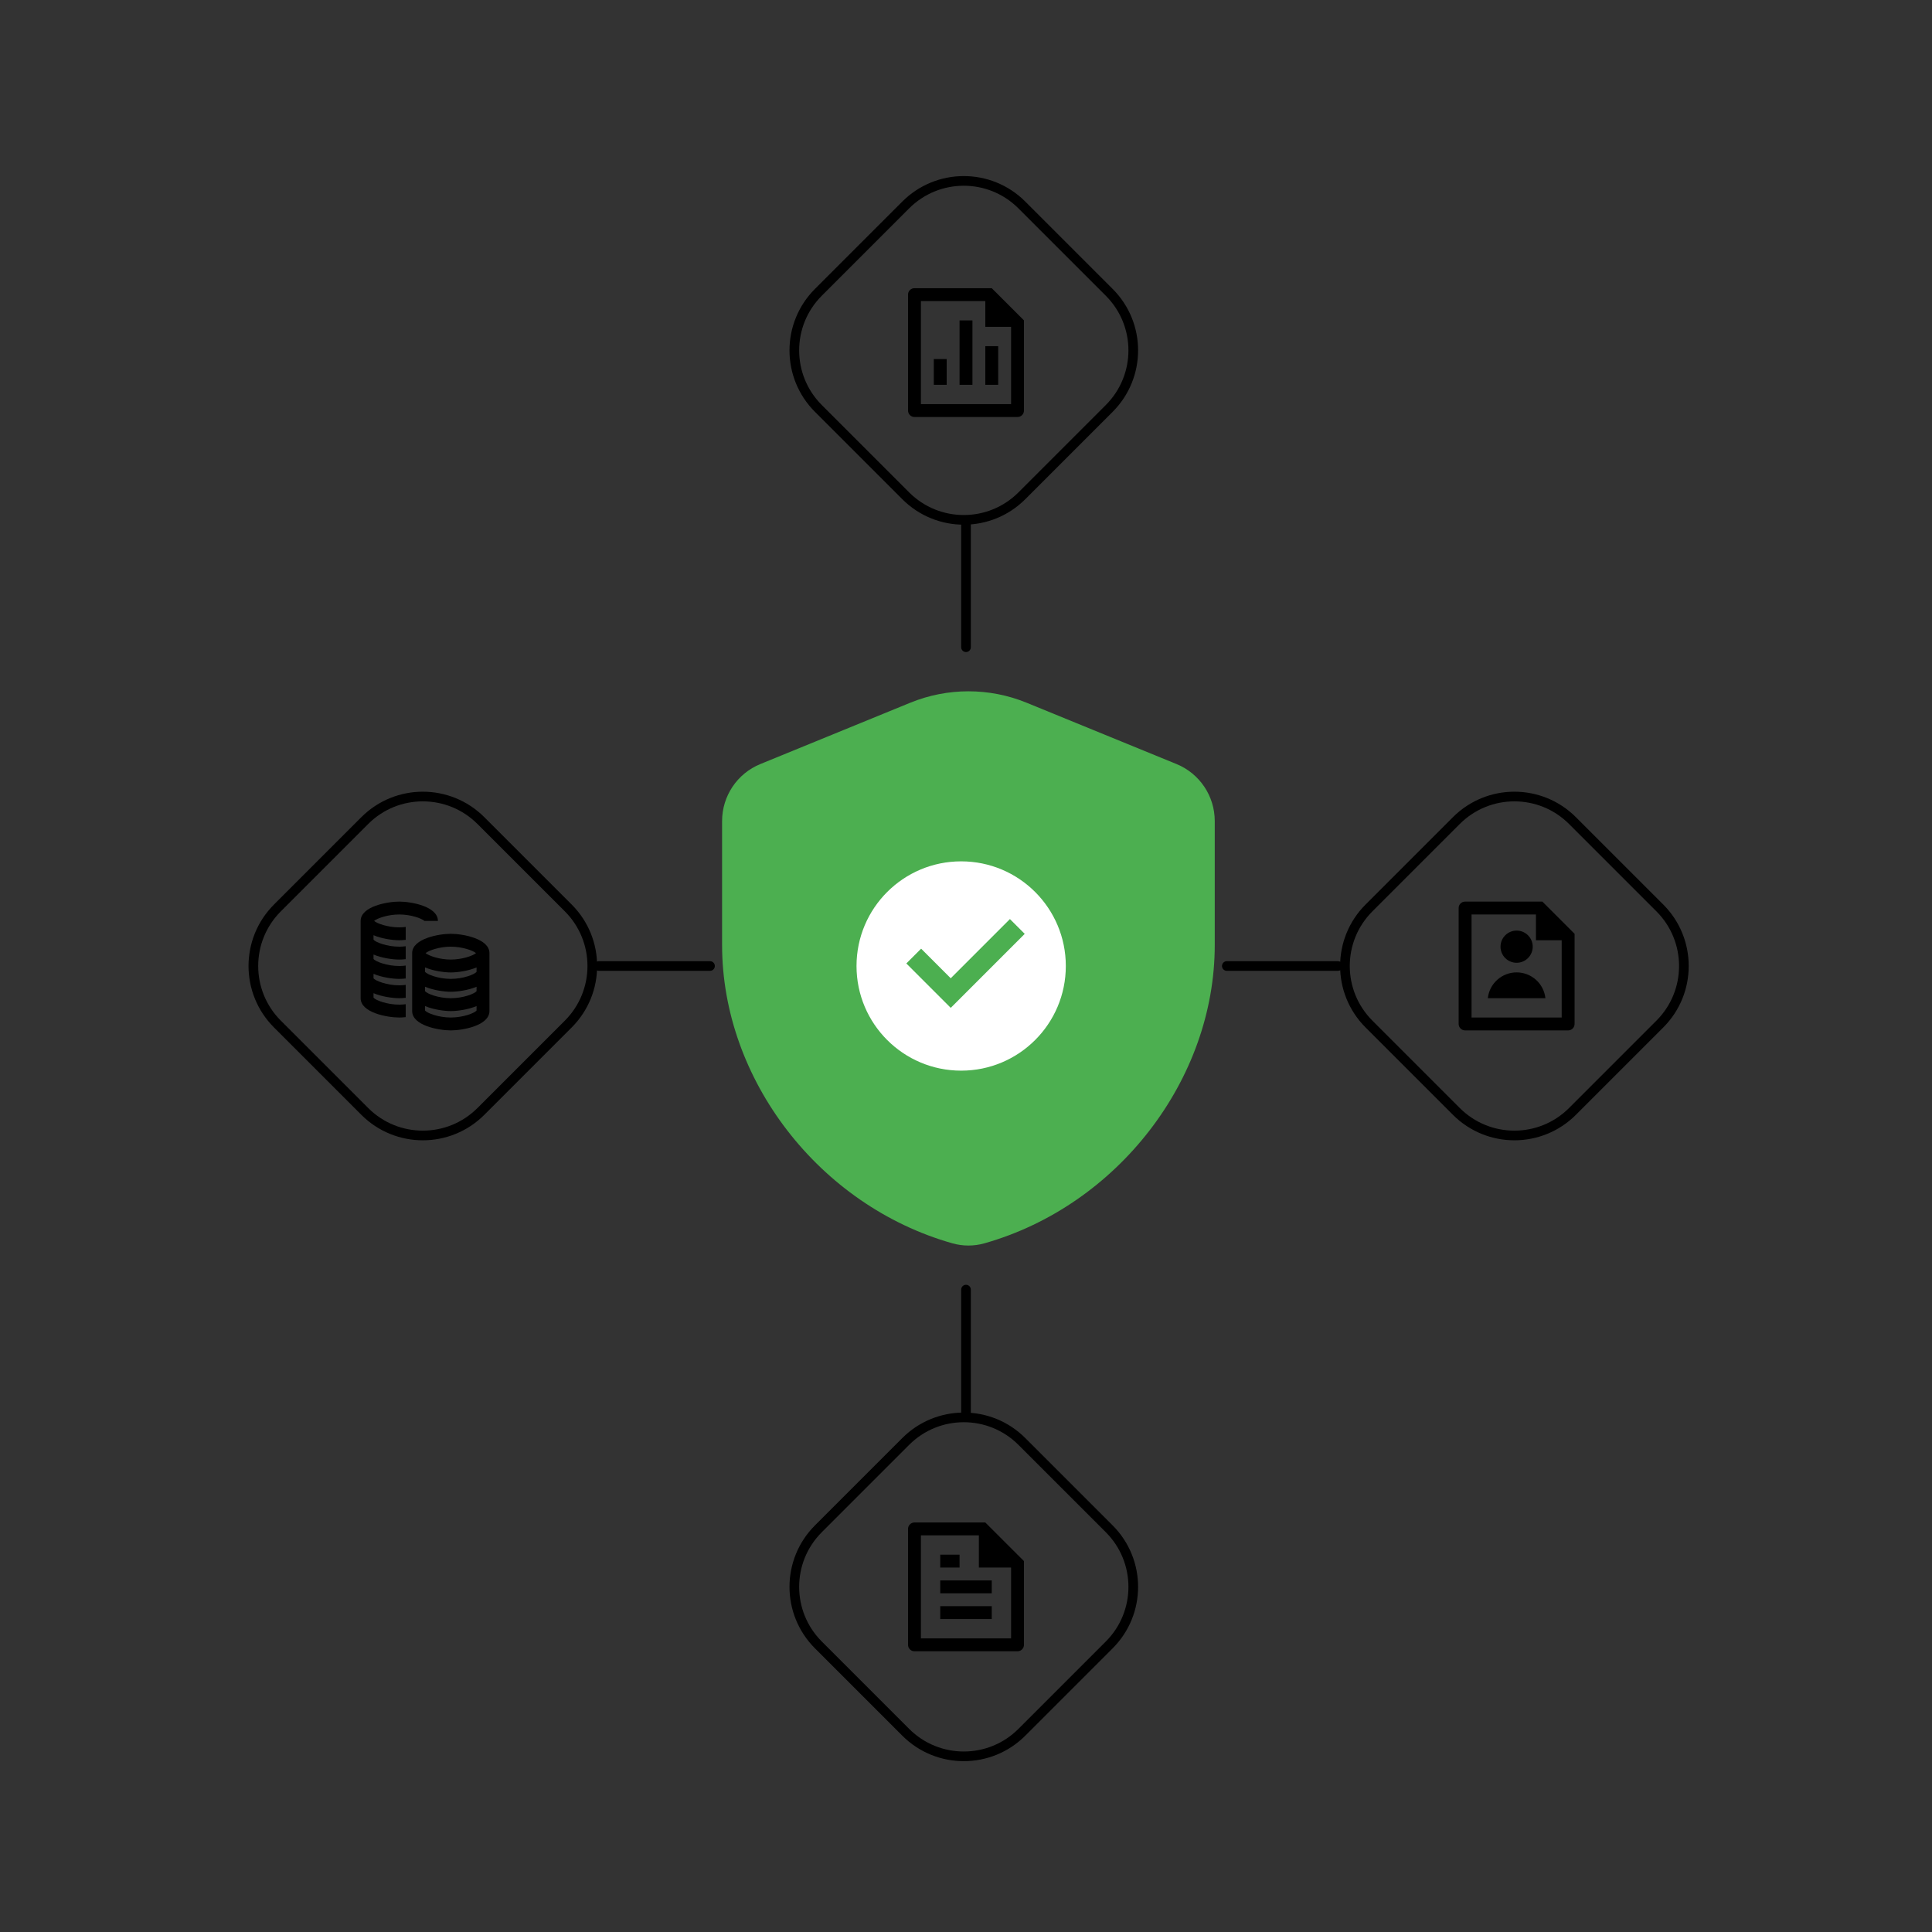 <svg xmlns="http://www.w3.org/2000/svg" width="400" height="400" viewBox="0 0 400 400" fill="none"><rect x="0" y="0" width="400" height="400" fill="#333333" stroke="none"/><path d="M77.448 190.667C78.083 190.127 80.287 189.333 82.667 189.333C85.047 189.333 87.251 190.127 87.886 190.667H90.667C90.667 187.673 85.172 186.667 82.667 186.667C80.162 186.667 74.667 187.673 74.667 190.667V206.667C74.667 209.66 80.162 210.667 82.667 210.667C83.05 210.667 83.508 210.64 84 210.589V207.912C83.567 207.963 83.123 208 82.667 208C80.112 208 77.758 207.087 77.334 206.552V205.628C79.094 206.369 81.314 206.667 82.667 206.667C83.051 206.667 83.508 206.64 84 206.589V203.912C83.567 203.963 83.123 204 82.667 204C80.084 204 77.722 203.071 77.334 202.536V201.627C79.094 202.369 81.314 202.667 82.667 202.667C83.051 202.667 83.508 202.64 84 202.589V199.912C83.567 199.963 83.123 200 82.667 200C80.084 200 77.722 199.071 77.334 198.536V197.627C79.094 198.369 81.314 198.667 82.667 198.667C83.051 198.667 83.508 198.64 84 198.589V195.912C83.567 195.963 83.123 196 82.667 196C80.084 196 77.722 195.071 77.334 194.536V193.628C79.094 194.369 81.314 194.667 82.667 194.667C83.051 194.667 83.508 194.64 84 194.589V191.915C83.567 191.964 83.123 192 82.667 192C80.288 192 78.083 191.208 77.448 190.667Z" fill="black"></path><path d="M93.334 193.333C90.829 193.333 85.334 194.34 85.334 197.333V209.333C85.334 212.327 90.829 213.333 93.334 213.333C95.839 213.333 101.334 212.327 101.334 209.333V197.333C101.334 194.34 95.839 193.333 93.334 193.333ZM98.667 201.203C98.279 201.737 95.917 202.667 93.334 202.667C90.751 202.667 88.389 201.737 88.001 201.203V200.293C89.761 201.036 91.981 201.333 93.334 201.333C94.687 201.333 96.907 201.036 98.667 200.295V201.203ZM98.667 205.203C98.279 205.737 95.917 206.667 93.334 206.667C90.751 206.667 88.389 205.737 88.001 205.203V204.293C89.761 205.036 91.981 205.333 93.334 205.333C94.687 205.333 96.907 205.036 98.667 204.295V205.203ZM93.334 196C95.714 196 97.918 196.793 98.553 197.333C97.918 197.875 95.713 198.667 93.334 198.667C90.955 198.667 88.75 197.875 88.115 197.333C88.75 196.793 90.954 196 93.334 196ZM93.334 210.667C90.779 210.667 88.425 209.753 88.001 209.219V208.295C89.761 209.036 91.981 209.333 93.334 209.333C94.687 209.333 96.907 209.036 98.667 208.295V209.219C98.243 209.753 95.889 210.667 93.334 210.667Z" fill="black"></path><path d="M251.501 195.668C251.501 223.514 231.375 249.613 203.816 257.416C201.661 258.028 199.341 258.028 197.186 257.416C169.627 249.619 149.501 223.514 149.501 195.668V169.989C149.501 164.813 152.631 160.146 157.425 158.189L188.433 145.503C196.172 142.335 204.842 142.335 212.575 145.503L243.583 158.189C248.371 160.146 251.501 164.813 251.501 169.989V195.668Z" fill="#4CAF50"></path><path d="M199 221.667C187.033 221.667 177.333 211.967 177.333 200C177.333 188.034 187.033 178.333 199 178.333C210.966 178.333 220.666 188.034 220.666 200C220.666 211.967 210.966 221.667 199 221.667ZM196.84 208.667L212.158 193.346L209.094 190.283L196.84 202.539L190.71 196.41L187.646 199.474L196.84 208.667Z" fill="white"></path><path d="M198.667 66.333H201.333V79.667H198.667V66.333ZM204 71.667H206.667V79.667H204V71.667ZM193.333 74.333H196V79.667H193.333V74.333ZM204 62.333H190.667V83.667H209.333V67.667H204V62.333ZM188 60.989C188 60.259 188.596 59.667 189.332 59.667H205.333L212 66.333V84.991C212.001 85.166 211.968 85.34 211.902 85.502C211.836 85.664 211.739 85.812 211.616 85.936C211.493 86.061 211.347 86.16 211.186 86.228C211.024 86.296 210.851 86.332 210.676 86.333H189.324C188.974 86.331 188.639 86.191 188.391 85.943C188.143 85.696 188.003 85.361 188 85.011V60.989Z" fill="black"></path><path d="M57.435 187.979L75.522 169.892C82.161 163.253 92.925 163.253 99.564 169.892L117.651 187.979C124.29 194.618 124.29 205.382 117.651 212.021L99.564 230.108C92.925 236.747 82.161 236.747 75.522 230.108L57.435 212.021C50.796 205.382 50.796 194.618 57.435 187.979Z" stroke="black" stroke-width="2" stroke-miterlimit="10" stroke-linecap="round" stroke-linejoin="round"></path><path d="M283.435 187.979L301.522 169.892C308.161 163.253 318.925 163.253 325.564 169.892L343.651 187.979C350.29 194.618 350.29 205.382 343.651 212.021L325.564 230.108C318.925 236.747 308.161 236.747 301.522 230.108L283.435 212.021C276.796 205.382 276.796 194.618 283.435 187.979Z" stroke="black" stroke-width="2" stroke-miterlimit="10" stroke-linecap="round" stroke-linejoin="round"></path><path d="M169.435 60.522L187.522 42.435C194.161 35.796 204.925 35.796 211.564 42.435L229.651 60.522C236.29 67.161 236.29 77.925 229.651 84.564L211.564 102.651C204.925 109.29 194.161 109.29 187.522 102.651L169.435 84.564C162.796 77.925 162.796 67.161 169.435 60.522Z" stroke="black" stroke-width="2" stroke-miterlimit="10" stroke-linecap="round" stroke-linejoin="round"></path><path d="M169.435 316.522L187.522 298.435C194.161 291.796 204.925 291.796 211.564 298.435L229.651 316.522C236.29 323.161 236.29 333.925 229.651 340.564L211.564 358.651C204.925 365.29 194.161 365.29 187.522 358.651L169.435 340.564C162.796 333.925 162.796 323.161 169.435 316.522Z" stroke="black" stroke-width="2" stroke-miterlimit="10" stroke-linecap="round" stroke-linejoin="round"></path><path d="M318 189.333H304.667V210.667H323.333V194.667H318V189.333ZM302 187.989C302 187.259 302.596 186.667 303.332 186.667H319.333L326 193.333V211.991C326.001 212.166 325.968 212.339 325.902 212.502C325.836 212.664 325.739 212.812 325.616 212.936C325.493 213.061 325.347 213.16 325.186 213.228C325.024 213.296 324.851 213.332 324.676 213.333H303.324C302.974 213.331 302.639 213.191 302.391 212.943C302.143 212.696 302.003 212.361 302 212.011V187.989ZM314 199.333C313.116 199.333 312.268 198.982 311.643 198.357C311.018 197.732 310.667 196.884 310.667 196C310.667 195.116 311.018 194.268 311.643 193.643C312.268 193.018 313.116 192.667 314 192.667C314.884 192.667 315.732 193.018 316.357 193.643C316.982 194.268 317.333 195.116 317.333 196C317.333 196.884 316.982 197.732 316.357 198.357C315.732 198.982 314.884 199.333 314 199.333ZM308.036 206.667C308.198 205.198 308.896 203.84 309.996 202.854C311.097 201.868 312.522 201.323 314 201.323C315.478 201.323 316.903 201.868 318.004 202.854C319.104 203.84 319.802 205.198 319.964 206.667H308.036Z" fill="black"></path><path d="M212 323.21V340.534C212.001 340.709 211.968 340.882 211.902 341.045C211.836 341.207 211.739 341.355 211.616 341.479C211.493 341.604 211.347 341.703 211.186 341.771C211.024 341.839 210.851 341.875 210.676 341.876H189.324C188.973 341.876 188.637 341.737 188.388 341.489C188.14 341.241 188 340.905 188 340.554V316.532C188 315.816 188.599 315.21 189.336 315.21H203.996L212 323.21ZM209.333 324.543H202.667V317.876H190.667V339.21H209.333V324.543ZM194.667 321.876H198.667V324.543H194.667V321.876ZM194.667 327.21H205.333V329.876H194.667V327.21ZM194.667 332.543H205.333V335.21H194.667V332.543Z" fill="black"></path><path d="M147 200H124" stroke="black" stroke-width="2" stroke-miterlimit="10" stroke-linecap="round" stroke-linejoin="round"></path><path d="M200 134L200 108" stroke="black" stroke-width="2" stroke-miterlimit="10" stroke-linecap="round" stroke-linejoin="round"></path><path d="M200 293L200 267" stroke="black" stroke-width="2" stroke-miterlimit="10" stroke-linecap="round" stroke-linejoin="round"></path><path d="M277 200H254" stroke="black" stroke-width="2" stroke-miterlimit="10" stroke-linecap="round" stroke-linejoin="round"></path></svg>